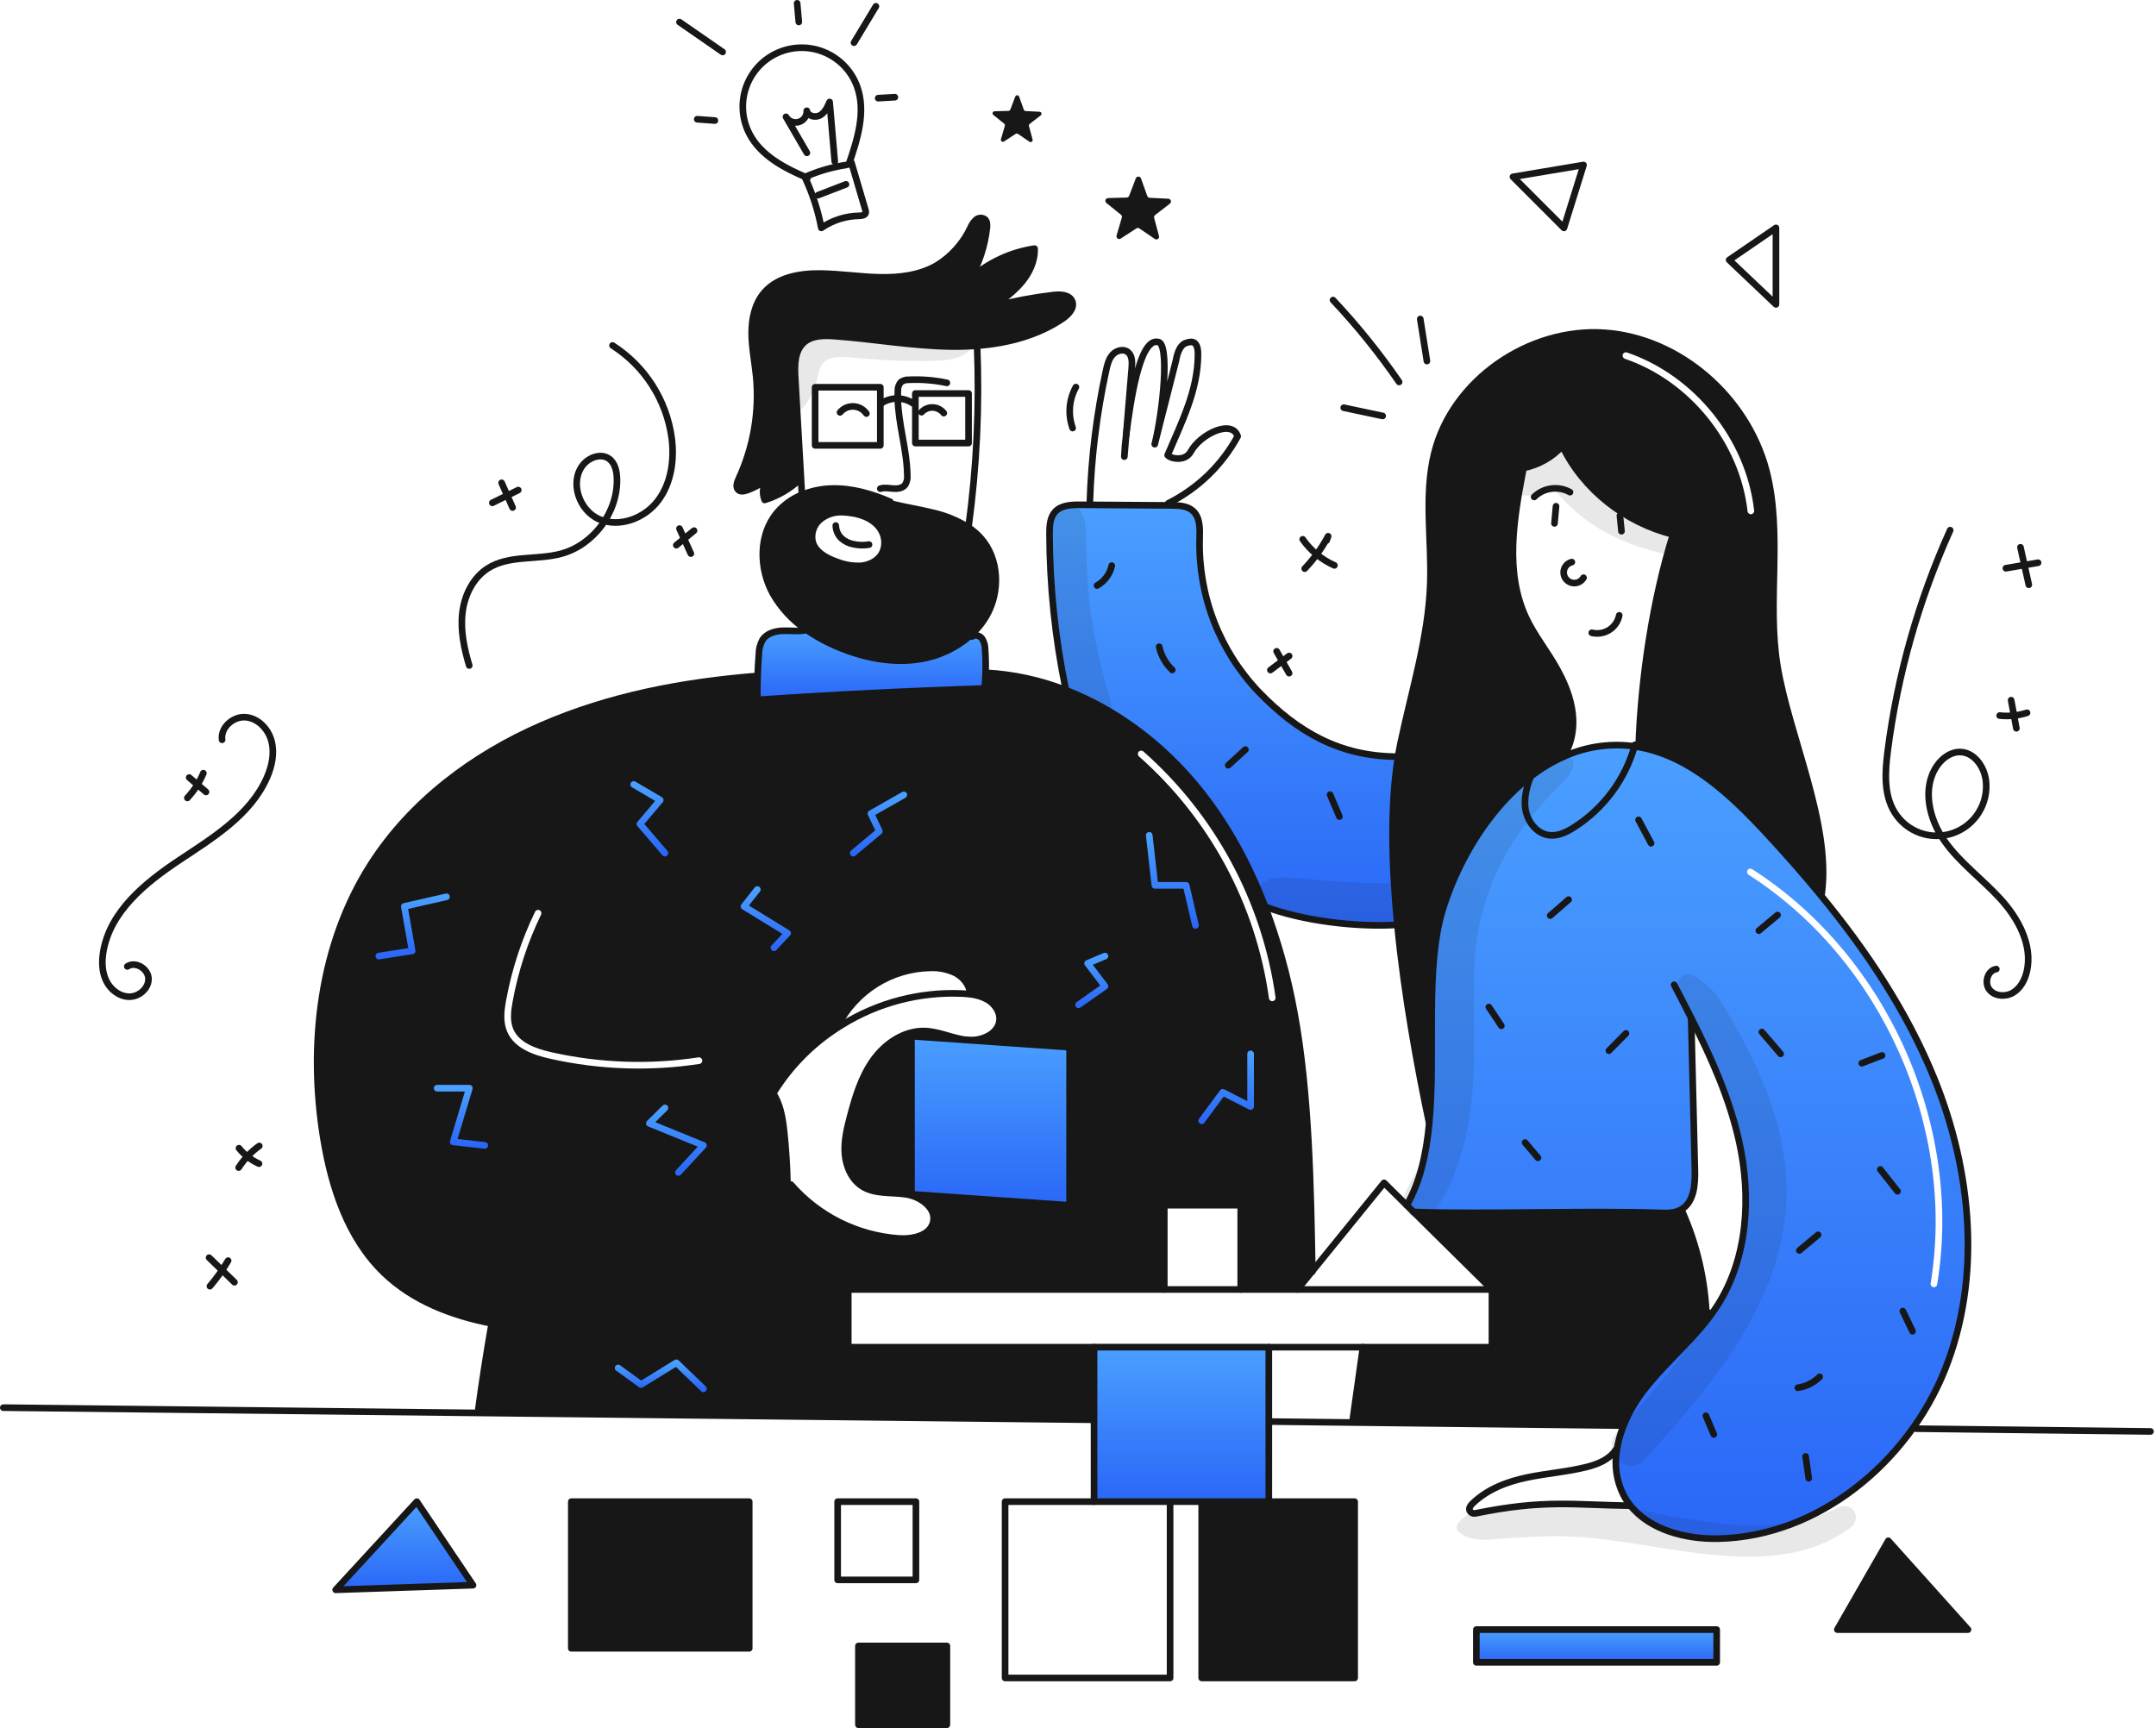 <svg width="731" height="586" viewBox="0 0 731 586" fill="none" xmlns="http://www.w3.org/2000/svg">
<path fill-rule="evenodd" clip-rule="evenodd" d="M530.19 256.566C510.932 265.133 496.173 286.495 489.405 307.646C485.362 320.275 485.386 336.204 485.41 352.316C485.424 362.012 485.439 371.775 484.567 380.926C483.586 391.292 481.472 400.871 476.93 408.688L479.246 410.982H479.253C491.327 411.402 506.114 411.269 520.902 411.136C535.683 411.003 550.464 410.869 562.532 411.289C565.064 411.372 567.734 411.431 569.945 410.195C569.958 410.187 569.969 410.181 569.981 410.175C569.991 410.17 570.002 410.164 570.012 410.157C574.383 407.661 574.788 401.607 574.645 396.561C574.436 388.91 574.227 379.954 574.018 370.994C573.807 361.987 573.597 352.974 573.386 345.279L573.446 345.249C580.229 358.688 586.413 372.442 589.651 387.094C593.805 405.87 592.618 426.624 582.223 442.806C581.194 444.406 580.095 445.95 578.925 447.439C575.671 451.624 571.965 455.46 568.255 459.3C564.438 463.251 560.617 467.206 557.279 471.551C554.425 475.24 552.103 479.312 550.383 483.648C549.359 486.226 548.627 488.911 548.202 491.653C547.286 496.863 548.075 502.23 550.45 506.957C551.084 508.164 551.827 509.312 552.669 510.383C559.325 518.852 571.632 522.009 582.717 521.761C616.483 521 646.851 495.932 659.393 464.58C671.936 433.227 668.511 397.101 655.836 365.794C646.602 342.986 632.826 322.419 617.146 303.351C611.304 296.246 605.206 289.35 598.977 282.627C586.891 269.57 572.874 256.349 555.546 253.313C554.639 253.149 553.717 253.021 552.795 252.916C545.069 252.084 537.261 253.344 530.19 256.566ZM594.073 294.736C593.55 294.402 592.855 294.555 592.52 295.078C592.186 295.601 592.339 296.296 592.862 296.631C637.967 325.462 663.32 382.381 654.584 435.196C654.482 435.808 654.896 436.387 655.509 436.488C656.121 436.589 656.701 436.175 656.802 435.562C665.686 381.86 639.936 324.052 594.073 294.736Z" fill="url(#paint0_linear_1105_24649)"/>
<path fill-rule="evenodd" clip-rule="evenodd" d="M478.24 237.287C477.061 242.214 475.884 247.141 474.849 252.085C474.534 253.584 474.25 255.113 474.006 256.689C471.345 273.079 471.81 293.254 473.789 313.605C476.143 337.838 480.647 362.313 484.581 380.927C485.448 371.786 485.432 362.034 485.416 352.348C485.39 336.225 485.363 320.285 489.409 307.647C496.172 286.495 510.931 265.134 530.193 256.567C536.902 245.202 531.392 233.278 528.102 227.199C526.665 224.544 525.002 222.017 523.34 219.49C521.197 216.232 519.054 212.976 517.399 209.45C510.151 193.995 513.243 175.902 516.47 159.135L516.387 158.721C521.518 157.736 526.193 155.118 529.713 151.256C536.909 166.172 551.218 177.265 567.234 181.244C560.324 203.344 556.389 230.033 555.58 253.134L555.549 253.313C572.876 256.349 586.892 269.57 598.981 282.627C605.21 289.35 611.311 296.246 617.15 303.351L617.689 302.909C619.705 287.619 614.472 269.8 609.463 252.742C606.704 243.352 604.015 234.193 602.639 225.814C601.021 215.97 601.233 205.916 601.445 195.881C601.704 183.606 601.963 171.356 598.869 159.549C592.363 134.756 569.601 114.631 544.027 112.84C518.453 111.049 492.392 128.87 486.283 153.771C483.964 163.209 484.345 172.955 484.725 182.722C484.923 187.792 485.121 192.869 484.941 197.91C484.466 211.248 481.353 224.267 478.24 237.287ZM551.633 119.527C551.045 119.327 550.406 119.641 550.206 120.228C550.005 120.815 550.318 121.455 550.906 121.655C572.992 129.197 589.885 150.195 592.519 173.383C592.59 173.999 593.146 174.443 593.763 174.372C594.381 174.303 594.824 173.745 594.754 173.129C592.021 149.078 574.541 127.349 551.633 119.527Z" fill="#171717"/>
<path fill-rule="evenodd" clip-rule="evenodd" d="M428.918 307.444C433.29 319.036 436.604 330.999 438.819 343.188C443.862 370.248 444.43 402.262 444.921 429.916L444.941 431.055L439.895 437.259H420.673V408.689H394.747V437.26H287.604V456.83H370.943V481.445H370.68L162.041 479.129V478.889C163.391 468.845 164.942 458.837 166.696 448.863L166.711 448.773C153.061 446.09 140.043 441.12 130.165 431.587C117.977 419.827 112.401 402.783 109.658 386.068C104.446 354.289 108.417 320.111 125.803 293C139.414 271.759 160.513 255.974 183.657 245.938C206.802 235.902 231.23 231.3 256.375 229.239L256.877 229.254C256.788 231.869 256.758 234.483 256.788 237.094L256.802 237.319C282.48 235.572 308.184 234.288 333.913 233.466L333.89 232.874C334.033 231.302 334.122 229.718 334.167 228.137L334.354 228.144C343.539 228.65 352.585 230.604 361.158 233.935C378.547 240.613 394.129 252.455 405.979 266.958C415.855 279.052 423.342 292.836 428.918 307.444ZM284.382 347.778C284.453 347.742 284.524 347.705 284.595 347.669C284.812 347.556 285.03 347.444 285.247 347.334L285.405 347.596C276.075 353.284 268.205 361.077 262.425 370.351L261.997 370.524C264.538 374.152 265.37 379.045 265.857 383.58C266.501 389.598 266.881 395.637 266.996 401.697L268.158 401.675C277.438 412.345 290.557 418.917 304.659 419.958C309.367 420.28 315.311 419.043 316.407 414.464C317.427 410.199 313.289 406.668 308.927 405.379L309.046 404.99L362.66 408.737V355.121L328.504 352.73V352.708C333.181 352.948 338.597 350.452 338.908 345.835C339.095 342.949 337.108 340.258 334.59 338.849C332.807 337.91 330.856 337.33 328.849 337.14L328.909 336.713C328.609 333.812 326.51 331.309 323.932 329.937C321.285 328.676 318.37 328.082 315.44 328.206C308.898 328.326 302.513 330.231 296.973 333.714C291.434 337.197 286.95 342.127 284.007 347.971C284.132 347.907 284.257 347.843 284.382 347.778ZM182.926 308.655C183.485 308.926 183.719 309.598 183.447 310.157C178.922 319.49 175.682 329.393 173.818 339.597C173.21 342.925 172.846 346.159 174.012 348.928C174.967 351.195 176.795 352.856 179.122 354.114C181.456 355.377 184.219 356.194 186.913 356.802C203.291 360.494 220.215 361.09 236.813 358.557C237.427 358.464 238 358.886 238.094 359.5C238.187 360.114 237.765 360.687 237.152 360.78C220.277 363.355 203.07 362.749 186.418 358.996H186.417C183.651 358.37 180.654 357.499 178.053 356.091C175.442 354.68 173.156 352.69 171.94 349.8C170.488 346.35 171.002 342.501 171.606 339.193C173.507 328.79 176.81 318.692 181.424 309.176C181.695 308.617 182.368 308.384 182.926 308.655ZM387.665 254.82C387.2 254.408 386.489 254.452 386.078 254.918C385.667 255.384 385.711 256.094 386.177 256.505C410.187 277.711 425.82 306.806 430.25 338.533C430.335 339.149 430.903 339.577 431.519 339.492C432.133 339.406 432.562 338.838 432.477 338.223C427.973 305.964 412.078 276.381 387.665 254.82Z" fill="#171717"/>
<path d="M640.237 522.48L667.257 552.596H622.953L640.237 522.48Z" fill="#171717"/>
<path d="M582.046 552.597H500.566V563.704H582.046V552.597Z" fill="url(#paint1_linear_1105_24649)"/>
<path d="M570.251 410.54C575.42 422.099 578.269 434.56 578.638 447.218L578.938 447.443C572.335 455.935 563.873 462.988 557.292 471.554C554.437 475.243 552.116 479.316 550.397 483.652L549.818 483.427L458.547 482.381V482.186C459.731 473.387 460.93 465.629 462.114 456.83H505.849V437.26L479.268 410.983C503.409 411.823 538.404 410.451 562.546 411.29C565.08 411.373 567.748 411.432 569.959 410.196C569.982 410.181 570.004 410.173 570.026 410.158L570.251 410.54Z" fill="#171717"/>
<path d="M459.297 509.214V568.995H407.445V509.214H430.201H459.297Z" fill="#171717"/>
<path d="M430.198 482.059V509.213H407.442H396.724H370.941V481.444V456.829H430.198V482.059Z" fill="url(#paint2_linear_1105_24649)"/>
<path d="M426.763 234.613C439.955 248.315 454.286 256.41 473.308 256.567L474.006 256.687C471.344 273.078 471.809 293.252 473.788 313.603L473.451 313.634C459.862 314.435 441.671 312.31 428.922 307.442C423.346 292.834 415.858 279.05 405.979 266.961C394.129 252.458 378.546 240.615 361.158 233.937L361.3 233.57C357.735 216.3 355.906 198.716 355.84 181.081C355.832 178.421 355.959 175.49 357.759 173.534C359.812 171.285 363.245 171.15 366.28 171.173L369.525 171.195C378.383 171.255 387.24 171.315 396.095 171.375C396.433 171.375 396.77 171.382 397.107 171.382C399.678 171.397 402.504 171.502 404.43 173.211C406.971 175.46 406.836 179.38 406.739 182.775C406.506 192.308 408.154 201.794 411.59 210.689C415.026 219.583 420.182 227.713 426.763 234.613Z" fill="url(#paint3_linear_1105_24649)"/>
<path d="M362.652 355.121V408.734L309.039 404.986V351.373L328.497 352.73L362.652 355.121Z" fill="url(#paint4_linear_1105_24649)"/>
<path d="M334.003 220.231C334.197 222.861 334.252 225.501 334.168 228.138C334.123 229.719 334.034 231.301 333.891 232.875L333.914 233.467C308.182 234.294 282.479 235.578 256.803 237.32L256.789 237.095C256.759 234.486 256.789 231.873 256.878 229.255C256.961 226.788 257.099 224.328 257.291 221.872C257.292 220.133 257.736 218.423 258.58 216.903C259.982 214.819 262.68 214.024 265.191 213.904C267.702 213.784 270.228 214.174 272.709 213.792L273.068 213.305C276.65 215.838 280.513 217.946 284.581 219.586C293.216 223.138 302.742 225.027 311.964 223.513C318.359 222.499 324.331 219.674 329.171 215.374L329.605 215.854C330.598 215.026 332.214 215.531 332.985 216.558C333.672 217.658 334.025 218.933 334.003 220.231Z" fill="url(#paint5_linear_1105_24649)"/>
<path d="M301.729 170.673C306.48 171.932 311.389 172.651 316.172 173.835C320.457 174.783 324.549 176.459 328.268 178.79C329.833 179.82 331.258 181.047 332.511 182.44C338.724 189.41 339.159 200.474 334.587 208.621C333.153 211.147 331.323 213.427 329.168 215.374C324.327 219.674 318.356 222.499 311.961 223.513C302.742 225.027 293.216 223.138 284.578 219.586C280.511 217.946 276.647 215.838 273.066 213.305C268.607 210.211 264.881 206.176 262.151 201.485C257.361 192.948 257.143 181.413 263.41 173.895C265.702 171.206 268.61 169.111 271.887 167.787C275.033 166.492 278.387 165.773 281.788 165.666C288.698 165.433 295.512 167.42 301.86 170.156L301.729 170.673ZM299.023 187.702C299.621 186.527 299.928 185.226 299.915 183.907C299.902 182.59 299.569 181.294 298.947 180.132C296.564 175.492 290.575 173.836 285.688 173.686C282.869 173.524 280.095 174.449 277.939 176.272C276.884 177.193 276.103 178.387 275.683 179.722C275.262 181.057 275.218 182.483 275.555 183.842C276.574 187.275 280.157 189.219 283.53 190.423C286.186 191.512 289.049 192.008 291.917 191.877C294.765 191.622 297.636 190.197 299.023 187.702Z" fill="#171717"/>
<path d="M321.043 558.149H291.055V584.87H321.043V558.149Z" fill="#171717"/>
<path d="M296.202 359.273C300.287 353.652 306.791 349.346 313.74 349.635C318.567 349.83 323.079 352.168 327.886 352.663C328.089 352.686 328.292 352.701 328.501 352.708V352.73L309.043 351.374V404.987L308.923 405.377C308.344 405.209 307.752 405.078 307.155 404.987C302.238 404.26 296.864 405.002 292.6 402.446C288.844 400.19 286.835 395.738 286.478 391.368C286.12 386.999 287.16 382.651 288.285 378.416C290.056 371.701 292.117 364.895 296.202 359.273Z" fill="#171717"/>
<path d="M278.012 92.76C284.757 92.82 291.457 93.884 298.204 94.041C304.95 94.198 311.942 93.352 317.751 89.926C322.619 86.895 326.517 82.534 328.986 77.357C329.409 76.312 330.045 75.365 330.852 74.576C331.268 74.195 331.804 73.968 332.367 73.934C332.93 73.9 333.489 74.061 333.948 74.389C334.727 75.101 334.705 76.315 334.592 77.367C333.92 83.368 332.035 89.168 329.054 94.418C335.166 89.024 342.71 85.514 350.775 84.315C350.954 88.49 349.043 92.537 346.36 95.738C343.677 98.939 340.259 101.42 336.879 103.87C343.532 102.149 350.292 100.878 357.116 100.064C359.529 99.772 362.625 99.922 363.531 102.178C364.43 104.412 362.324 106.668 360.331 108.024C351.816 113.815 341.623 116.441 331.287 117.243C328.356 117.475 325.419 117.551 322.503 117.513C309.303 117.34 296.232 114.957 283.063 113.997C279.383 113.728 275.276 113.713 272.54 116.179C269.377 119.027 269.377 123.899 269.624 128.149C270.269 139.534 270.921 150.923 271.58 162.315L271.475 162.323C268.038 165.664 263.855 168.141 259.273 169.548C258.725 168.253 258.585 166.822 258.869 165.445C259.152 164.067 259.847 162.808 260.862 161.835C258.625 163.778 256.041 165.283 253.247 166.272C252.303 166.61 251.148 166.851 250.384 166.198C249.335 165.321 249.867 163.641 250.444 162.397C255.469 151.549 257.515 139.559 256.373 127.657C255.893 122.771 254.884 117.921 254.851 113.015C254.819 108.108 255.909 102.964 259.116 99.239C263.598 94.011 271.131 92.693 278.012 92.76Z" fill="#171717"/>
<path d="M254.02 509.214H193.707V558.945H254.02V509.214Z" fill="#171717"/>
<path d="M141.323 509.214L160.376 537.538L113.816 539.105L141.323 509.214Z" fill="url(#paint6_linear_1105_24649)"/>
<path d="M298.477 165.71C299.863 165.252 301.362 165.567 302.816 165.68C304.269 165.792 305.919 165.612 306.841 164.48C307.473 163.504 307.748 162.339 307.62 161.183C307.5 152.428 304.57 143.861 304.394 135.144C304.372 134.297 304.387 133.435 304.424 132.58C304.355 131.479 304.724 130.397 305.451 129.567C306.233 129.009 307.182 128.735 308.142 128.787C312.468 128.586 316.802 128.936 321.041 129.829" stroke="#171717" stroke-width="2.249" stroke-linecap="round" stroke-linejoin="round"/>
<path d="M293.755 140.235C293.262 139.523 292.611 138.935 291.853 138.517C291.095 138.097 290.251 137.86 289.386 137.821C288.521 137.783 287.659 137.944 286.867 138.294C286.075 138.644 285.375 139.172 284.82 139.837" stroke="#171717" stroke-width="2.249" stroke-linecap="round" stroke-linejoin="round"/>
<path d="M312.438 139.777C312.923 139.245 313.52 138.827 314.184 138.549C314.849 138.272 315.566 138.144 316.286 138.173C317.006 138.202 317.71 138.389 318.35 138.719C318.99 139.049 319.55 139.515 319.992 140.084" stroke="#171717" stroke-width="2.249" stroke-linecap="round" stroke-linejoin="round"/>
<path d="M301.86 170.156C295.512 167.42 288.698 165.433 281.788 165.666C278.387 165.773 275.033 166.492 271.887 167.787C268.61 169.111 265.702 171.206 263.41 173.895C257.143 181.413 257.361 192.948 262.151 201.485C264.883 206.176 268.61 210.211 273.071 213.305C276.652 215.838 280.516 217.946 284.583 219.586C293.218 223.138 302.744 225.027 311.966 223.513C318.361 222.499 324.332 219.674 329.173 215.374C331.328 213.427 333.158 211.147 334.592 208.621C339.164 200.474 338.728 189.41 332.516 182.44C331.263 181.047 329.838 179.82 328.273 178.79C324.554 176.459 320.462 174.783 316.177 173.835C311.394 172.651 306.485 171.933 301.733 170.673C300.451 170.342 299.192 169.968 297.94 169.533" stroke="#171717" stroke-width="2.249" stroke-linecap="round" stroke-linejoin="round"/>
<path d="M285.686 173.685C282.866 173.523 280.092 174.449 277.936 176.271C276.881 177.192 276.1 178.386 275.68 179.721C275.259 181.056 275.215 182.482 275.552 183.841C276.571 187.274 280.154 189.218 283.527 190.422C286.184 191.51 289.046 192.007 291.914 191.876C294.762 191.621 297.633 190.197 299.02 187.701C299.619 186.527 299.925 185.225 299.912 183.906C299.899 182.588 299.566 181.293 298.944 180.131C296.563 175.491 290.572 173.835 285.686 173.685Z" stroke="#171717" stroke-width="2.249" stroke-linecap="round" stroke-linejoin="round"/>
<path d="M328.395 178.609C331.16 158.277 332.129 137.741 331.29 117.238C331.29 117.164 331.283 117.081 331.283 117.006" stroke="#171717" stroke-width="2.249" stroke-linecap="round" stroke-linejoin="round"/>
<path d="M271.911 168.132C271.904 168.019 271.896 167.899 271.889 167.787C271.784 165.958 271.679 164.137 271.581 162.308C270.919 150.923 270.266 139.534 269.625 128.142C269.376 123.892 269.376 119.02 272.541 116.172C275.276 113.706 279.384 113.721 283.064 113.991C296.233 114.95 309.304 117.334 322.503 117.506C325.419 117.544 328.357 117.468 331.288 117.236C341.624 116.434 351.817 113.804 360.332 108.017C362.325 106.661 364.431 104.405 363.532 102.171C362.622 99.915 359.529 99.765 357.116 100.058C350.293 100.872 343.532 102.143 336.879 103.863C340.26 101.413 343.685 98.932 346.361 95.731C349.037 92.53 350.955 88.483 350.775 84.308C342.711 85.507 335.166 89.017 329.054 94.412C332.036 89.162 333.919 83.361 334.593 77.361C334.705 76.311 334.728 75.097 333.948 74.382C333.488 74.054 332.931 73.893 332.367 73.927C331.803 73.962 331.269 74.188 330.853 74.569C330.045 75.358 329.41 76.305 328.986 77.351C326.518 82.527 322.619 86.888 317.751 89.919C311.943 93.345 304.95 94.185 298.204 94.034C291.459 93.884 284.758 92.813 278.012 92.753C271.132 92.686 263.599 94.004 259.116 99.221C255.909 102.944 254.83 108.081 254.852 112.997C254.874 117.914 255.893 122.759 256.373 127.64C257.516 139.541 255.47 151.531 250.445 162.38C249.866 163.62 249.336 165.303 250.385 166.18C251.149 166.832 252.304 166.594 253.248 166.254C256.041 165.266 258.624 163.76 260.863 161.818C259.848 162.792 259.152 164.05 258.868 165.427C258.585 166.805 258.726 168.235 259.274 169.53C263.856 168.123 268.039 165.646 271.476 162.305" stroke="#171717" stroke-width="2.249" stroke-linecap="round" stroke-linejoin="round"/>
<path d="M272.709 213.792C270.227 214.174 267.694 213.777 265.191 213.904C262.688 214.032 259.979 214.819 258.58 216.903C257.736 218.422 257.292 220.133 257.291 221.872C257.096 224.331 256.958 226.791 256.878 229.255C256.789 231.87 256.759 234.484 256.789 237.095" stroke="#171717" stroke-width="2.249" stroke-linecap="round" stroke-linejoin="round"/>
<path d="M329.602 215.853C330.594 215.026 332.21 215.531 332.982 216.557C333.668 217.658 334.023 218.933 334.001 220.23C334.195 222.861 334.249 225.501 334.166 228.138C334.121 229.719 334.032 231.301 333.889 232.875" stroke="#171717" stroke-width="2.249" stroke-linecap="round" stroke-linejoin="round"/>
<path d="M256.374 229.239C231.225 231.301 206.801 235.903 183.657 245.939C160.512 255.974 139.413 271.76 125.802 293.001C108.413 320.11 104.448 354.288 109.657 386.069C112.4 402.78 117.977 419.828 130.164 431.587C140.043 441.121 153.062 446.09 166.711 448.774C173.154 449.997 179.664 450.84 186.206 451.3C205.807 452.8 225.505 452.459 245.042 450.28C249.892 449.741 255.003 448.976 258.782 445.896C263.811 441.788 265.145 434.743 265.834 428.29C266.783 419.459 267.169 410.576 266.992 401.696C266.882 395.649 266.503 389.609 265.853 383.579C265.366 379.045 264.534 374.148 261.993 370.523C261.276 369.494 260.407 368.579 259.415 367.809C254.161 363.747 246.733 364.939 240.174 366.003C224.12 368.604 207.805 369.218 191.599 367.832C185.595 367.315 178.624 365.853 176.038 360.412" stroke="#171717" stroke-width="2.249" stroke-linecap="round" stroke-linejoin="round"/>
<path d="M334.355 228.145C343.539 228.65 352.585 230.604 361.159 233.935C378.548 240.613 394.13 252.456 405.98 266.959C415.859 279.048 423.347 292.832 428.923 307.44C433.295 319.032 436.609 330.995 438.825 343.185C443.936 370.617 444.45 403.139 444.946 431.051V431.238" stroke="#171717" stroke-width="2.249" stroke-linecap="round" stroke-linejoin="round"/>
<path d="M262.422 370.35C268.202 361.077 276.072 353.284 285.402 347.595C297.614 339.993 311.843 336.269 326.213 336.914C327.09 336.96 327.967 337.027 328.844 337.139C330.851 337.329 332.801 337.91 334.585 338.849C337.103 340.255 339.09 342.949 338.903 345.834C338.595 350.451 333.176 352.949 328.499 352.707C328.289 352.7 328.085 352.685 327.884 352.662C323.08 352.165 318.568 349.829 313.738 349.634C306.789 349.349 300.284 353.651 296.199 359.272C292.115 364.894 290.054 371.7 288.278 378.415C287.153 382.65 286.104 386.998 286.471 391.367C286.837 395.737 288.839 400.189 292.593 402.445C296.857 405.001 302.231 404.259 307.148 404.986C307.746 405.078 308.336 405.208 308.916 405.376C313.279 406.664 317.417 410.195 316.397 414.46C315.303 419.039 309.359 420.276 304.649 419.954C290.548 418.913 277.428 412.341 268.148 401.671" stroke="#171717" stroke-width="2.249" stroke-linecap="round" stroke-linejoin="round"/>
<path d="M328.904 336.713C328.604 333.812 326.505 331.309 323.927 329.937C321.28 328.676 318.365 328.081 315.435 328.206C308.894 328.327 302.51 330.232 296.971 333.715C291.433 337.198 286.951 342.128 284.008 347.971C284.421 347.761 284.835 347.543 285.249 347.334" stroke="#171717" stroke-width="2.249" stroke-linecap="round" stroke-linejoin="round"/>
<path d="M361.3 233.572C357.735 216.302 355.906 198.718 355.84 181.083C355.832 178.423 355.959 175.492 357.759 173.536C359.812 171.287 363.245 171.152 366.28 171.175L369.525 171.197C378.383 171.257 387.24 171.317 396.095 171.377C396.433 171.377 396.77 171.384 397.107 171.384C399.678 171.399 402.504 171.504 404.43 173.213C406.971 175.462 406.836 179.381 406.739 182.777C406.505 192.309 408.153 201.794 411.589 210.689C415.023 219.584 420.179 227.713 426.759 234.614C439.951 248.315 454.282 256.41 473.304 256.567" stroke="#171717" stroke-width="2.249" stroke-linecap="round" stroke-linejoin="round"/>
<path d="M532.936 190.608C532.354 190.747 531.815 191.028 531.37 191.426C530.923 191.824 530.583 192.327 530.379 192.888C530.176 193.451 530.115 194.055 530.203 194.646C530.292 195.238 530.526 195.798 530.884 196.277C531.242 196.756 531.714 197.137 532.257 197.389C532.8 197.639 533.396 197.751 533.993 197.714C534.59 197.677 535.168 197.492 535.676 197.176C536.183 196.859 536.605 196.423 536.901 195.903" stroke="#171717" stroke-width="2.249" stroke-linecap="round" stroke-linejoin="round"/>
<path d="M539.699 214.579C540.7 214.827 541.741 214.87 542.758 214.703C543.776 214.538 544.75 214.167 545.62 213.615C546.49 213.061 547.239 212.338 547.821 211.487C548.404 210.636 548.808 209.676 549.009 208.665" stroke="#171717" stroke-width="2.249" stroke-linecap="round" stroke-linejoin="round"/>
<path d="M527.051 177.485C527.23 175.544 527.405 173.605 527.575 171.669" stroke="#171717" stroke-width="2.249" stroke-linecap="round" stroke-linejoin="round"/>
<path d="M549.77 180.13C549.591 178.362 549.418 176.601 549.238 174.836" stroke="#171717" stroke-width="2.249" stroke-linecap="round" stroke-linejoin="round"/>
<path d="M520.16 168.509C521.744 166.966 523.782 165.975 525.973 165.685C528.165 165.394 530.391 165.819 532.321 166.897" stroke="#171717" stroke-width="2.249" stroke-linecap="round" stroke-linejoin="round"/>
<path d="M505.852 158.448C509.298 159.337 512.902 159.432 516.389 158.725C521.521 157.74 526.196 155.121 529.716 151.26C536.913 166.176 551.22 177.268 567.237 181.248C572.074 182.472 577.059 183.007 582.045 182.837" stroke="#171717" stroke-width="2.249" stroke-linecap="round" stroke-linejoin="round"/>
<path d="M516.469 159.137C513.242 175.904 510.15 193.997 517.398 209.452C520.336 215.711 524.811 221.122 528.101 227.201C531.391 233.28 536.901 245.204 530.192 256.569" stroke="#171717" stroke-width="2.249" stroke-linecap="round" stroke-linejoin="round"/>
<path d="M567.357 180.865C567.319 180.993 567.274 181.12 567.237 181.247C560.326 203.344 556.391 230.033 555.582 253.138" stroke="#171717" stroke-width="2.249" stroke-linecap="round" stroke-linejoin="round"/>
<path d="M484.577 380.926C480.643 362.313 476.139 337.837 473.785 313.605C471.806 293.254 471.341 273.078 474.002 256.688C474.251 255.116 474.534 253.585 474.849 252.086C478.619 234.075 484.285 216.296 484.941 197.911C485.467 183.161 482.761 168.11 486.283 153.772C492.392 128.871 518.453 111.05 544.027 112.841C569.601 114.632 592.363 134.757 598.87 159.55C604.491 181.009 599.042 203.929 602.639 225.815C606.514 249.417 620.815 279.203 617.689 302.91" stroke="#171717" stroke-width="2.249" stroke-linecap="round" stroke-linejoin="round"/>
<path d="M476.941 408.688C481.484 400.871 483.598 391.292 484.579 380.926C486.888 356.567 482.93 327.876 489.406 307.646C496.174 286.495 510.932 265.133 530.191 256.566C537.262 253.344 545.07 252.084 552.796 252.916C553.718 253.021 554.64 253.149 555.547 253.313C572.876 256.349 586.892 269.57 598.979 282.627C605.207 289.35 611.305 296.246 617.147 303.351C632.827 322.419 646.603 342.986 655.837 365.794C668.512 397.101 671.937 433.227 659.394 464.58C646.852 495.932 616.484 521 582.718 521.761C571.633 522.009 559.326 518.852 552.67 510.383C551.827 509.312 551.084 508.164 550.451 506.957C548.075 502.23 547.287 496.863 548.203 491.653C548.628 488.911 549.36 486.226 550.384 483.648C552.103 479.312 554.425 475.24 557.28 471.551C563.861 462.985 572.323 455.931 578.926 447.439C580.095 445.95 581.195 444.406 582.224 442.806C592.619 426.624 593.806 405.87 589.652 387.094C586.414 372.442 580.23 358.688 573.447 345.249C571.535 341.465 569.58 337.701 567.623 333.954" stroke="#171717" stroke-width="2.249" stroke-linecap="round" stroke-linejoin="round"/>
<path d="M479.266 410.983C503.407 411.823 538.402 410.451 562.544 411.29C565.078 411.373 567.746 411.432 569.957 410.196C569.98 410.181 570.002 410.173 570.024 410.158C574.394 407.663 574.799 401.607 574.657 396.562C574.238 381.22 573.818 360.63 573.398 345.28" stroke="#171717" stroke-width="2.249" stroke-linecap="round" stroke-linejoin="round"/>
<path d="M649.609 484.465L729.126 485.401" stroke="#171717" stroke-width="2.249" stroke-linecap="round" stroke-linejoin="round"/>
<path d="M430.547 482.059L458.549 482.38L549.818 483.423" stroke="#171717" stroke-width="2.249" stroke-linecap="round" stroke-linejoin="round"/>
<path d="M1.125 477.337L162.039 479.128L370.682 481.444" stroke="#171717" stroke-width="2.249" stroke-linecap="round" stroke-linejoin="round"/>
<path d="M370.948 456.83H287.609V437.26H394.752H420.678H439.903H505.853V456.83H462.119H430.205" stroke="#171717" stroke-width="2.249" stroke-linecap="round" stroke-linejoin="round"/>
<path d="M370.941 509.213V481.444V456.829H430.198V482.059V509.213" stroke="#171717" stroke-width="2.249" stroke-linecap="round" stroke-linejoin="round"/>
<path d="M407.445 509.214H396.727" stroke="#171717" stroke-width="2.249" stroke-linecap="round" stroke-linejoin="round"/>
<path d="M396.725 509.214V568.995H340.781V509.214H370.942H396.725Z" stroke="#171717" stroke-width="2.249" stroke-linecap="round" stroke-linejoin="round"/>
<path d="M407.445 509.214H430.201H459.297V568.995H407.445V509.214Z" stroke="#171717" stroke-width="2.249" stroke-linecap="round" stroke-linejoin="round"/>
<path d="M328.497 352.73L362.652 355.121V408.734L309.039 404.986V351.373L328.497 352.73Z" stroke="#171717" stroke-width="2.249" stroke-linecap="round" stroke-linejoin="round"/>
<path d="M254.02 509.214H193.707V558.945H254.02V509.214Z" stroke="#171717" stroke-width="2.249" stroke-linecap="round" stroke-linejoin="round"/>
<path d="M310.548 509.214H284.008V535.747H310.548V509.214Z" stroke="#171717" stroke-width="2.249" stroke-linecap="round" stroke-linejoin="round"/>
<path d="M582.046 552.597H500.566V563.704H582.046V552.597Z" stroke="#171717" stroke-width="2.249" stroke-linecap="round" stroke-linejoin="round"/>
<path d="M505.853 437.26L479.267 410.983H479.26L476.944 408.689L469.269 401.104L444.947 431.055L439.902 437.26" stroke="#171717" stroke-width="2.249" stroke-linecap="round" stroke-linejoin="round"/>
<path d="M420.676 437.26V408.688H394.75V437.26" stroke="#171717" stroke-width="2.249" stroke-linecap="round" stroke-linejoin="round"/>
<path d="M321.043 558.149H291.055V584.87H321.043V558.149Z" stroke="#171717" stroke-width="2.249" stroke-linecap="round" stroke-linejoin="round"/>
<path d="M622.953 552.596L640.237 522.48L667.257 552.596H622.953Z" stroke="#171717" stroke-width="2.249" stroke-linecap="round" stroke-linejoin="round"/>
<path d="M160.376 537.538L141.323 509.214L113.816 539.105L160.376 537.538Z" stroke="#171717" stroke-width="2.249" stroke-linecap="round" stroke-linejoin="round"/>
<path d="M428.727 307.368C428.794 307.391 428.854 307.421 428.921 307.443C441.67 312.308 459.861 314.436 473.45 313.635" stroke="#171717" stroke-width="2.249" stroke-linecap="round" stroke-linejoin="round"/>
<path d="M381.821 147.557C382.458 139.942 383.093 132.329 383.724 124.719C383.881 122.808 383.903 120.552 382.389 119.375C380.868 118.183 378.501 118.843 377.211 120.285C375.92 121.727 375.442 123.695 375.029 125.579C371.842 140.213 370.003 155.109 369.535 170.078" stroke="#171717" stroke-width="2.249" stroke-linecap="round" stroke-linejoin="round"/>
<path d="M381.818 147.557C381.503 149.978 381.309 152.406 381.211 154.842L381.818 147.557Z" stroke="#171717" stroke-width="2.249" stroke-linecap="round" stroke-linejoin="round"/>
<path d="M396.107 170.664C406.088 165.684 414.301 157.76 419.634 147.962C417.76 142.036 407.005 147.143 403.696 153.204C401.91 156.475 397.078 155.686 395.891 154.347C400.654 143.127 406.194 132.302 406.178 120.113C406.17 114.736 403.282 115.942 402.009 116.346C401.628 116.467 399.56 117.218 398.732 122.181C396.109 132.742 394.134 140.056 391.518 150.622C394.363 139.272 396.664 115.942 392.531 115.942C386.323 114.736 383.245 136.409 381.82 147.556" stroke="#171717" stroke-width="2.249" stroke-linecap="round" stroke-linejoin="round"/>
<path d="M547.882 491.601C545.573 495.018 541.691 496.517 537.989 497.454C531.355 499.133 524.55 499.598 517.879 500.992C511.208 502.386 504.455 504.837 499.265 509.844C498.635 510.451 497.976 511.333 498.272 512.182C498.444 512.561 498.745 512.868 499.12 513.048C499.496 513.227 499.923 513.269 500.326 513.164C523.598 508.412 533.807 510.338 552.41 510.586" stroke="#171717" stroke-width="2.249" stroke-linecap="round" stroke-linejoin="round"/>
<path d="M166.693 448.862C164.939 458.838 163.388 468.847 162.039 478.888" stroke="#171717" stroke-width="2.249" stroke-linecap="round" stroke-linejoin="round"/>
<path d="M298.474 131.322H276.371V151.027H298.474V131.322Z" stroke="#171717" stroke-width="2.249" stroke-linecap="round" stroke-linejoin="round"/>
<path d="M328.393 133.437H310.359V150.233H328.393V133.437Z" stroke="#171717" stroke-width="2.249" stroke-linecap="round" stroke-linejoin="round"/>
<path d="M298.535 136.929C300.194 135.759 302.175 135.134 304.205 135.143C306.235 135.151 308.212 135.791 309.861 136.974" stroke="#171717" stroke-width="2.249" stroke-linecap="round" stroke-linejoin="round"/>
<path d="M294.642 184.674C292.927 184.965 291.173 184.93 289.471 184.569C287.939 184.301 286.508 183.619 285.335 182.597C284.736 182.032 284.255 181.352 283.92 180.6C283.584 179.848 283.4 179.037 283.379 178.213" stroke="#171717" stroke-width="2.249" stroke-linecap="round" stroke-linejoin="round"/>
<path d="M256.664 237.326C256.709 237.326 256.753 237.318 256.799 237.318C282.477 235.572 308.18 234.287 333.909 233.466H333.917" stroke="#171717" stroke-width="2.249" stroke-linecap="round" stroke-linejoin="round"/>
<path d="M570.246 410.54C575.415 422.1 578.265 434.561 578.633 447.218C578.941 446.544 579.248 445.869 579.548 445.195" stroke="#171717" stroke-width="2.249" stroke-linecap="round" stroke-linejoin="round"/>
<path d="M462.118 456.829C460.934 465.629 459.735 473.386 458.551 482.186" stroke="#171717" stroke-width="2.249" stroke-linecap="round" stroke-linejoin="round"/>
<path d="M389.648 283.254L391.575 300.228H402.158L405.332 313.799" stroke="url(#paint7_linear_1105_24649)" stroke-width="2.249" stroke-linecap="round" stroke-linejoin="round"/>
<path d="M306.456 269.542L295.292 275.89L298.135 281.887L289.289 289.294" stroke="url(#paint8_linear_1105_24649)" stroke-width="2.249" stroke-linecap="round" stroke-linejoin="round"/>
<path d="M214.867 266.015L223.861 271.306L216.983 279.418L225.448 289.294" stroke="url(#paint9_linear_1105_24649)" stroke-width="2.249" stroke-linecap="round" stroke-linejoin="round"/>
<path d="M151.376 304.107L137.091 307.366L139.737 322.448L128.449 324.212" stroke="url(#paint10_linear_1105_24649)" stroke-width="2.249" stroke-linecap="round" stroke-linejoin="round"/>
<path d="M148.203 369.007H159.137L153.671 387.214L164.368 388.406" stroke="url(#paint11_linear_1105_24649)" stroke-width="2.249" stroke-linecap="round" stroke-linejoin="round"/>
<path d="M230.036 397.576L238.502 388.406L220.16 380.928L225.451 375.708" stroke="url(#paint12_linear_1105_24649)" stroke-width="2.249" stroke-linecap="round" stroke-linejoin="round"/>
<path d="M262.423 321.39L267.035 316.452L252.254 307.366L256.772 301.638" stroke="url(#paint13_linear_1105_24649)" stroke-width="2.249" stroke-linecap="round" stroke-linejoin="round"/>
<path d="M374.646 324.212L368.758 326.681L374.646 334.441L365.695 340.727" stroke="url(#paint14_linear_1105_24649)" stroke-width="2.249" stroke-linecap="round" stroke-linejoin="round"/>
<path d="M407.445 380.051L414.569 370.417L424.023 375.234V357.367" stroke="url(#paint15_linear_1105_24649)" stroke-width="2.249" stroke-linecap="round" stroke-linejoin="round"/>
<path d="M209.574 463.875L217.334 469.508L229.326 462.124L238.497 470.942" stroke="url(#paint16_linear_1105_24649)" stroke-width="2.249" stroke-linecap="round" stroke-linejoin="round"/>
<path d="M75.3 250.863C74.721 246.659 79.098 242.847 83.325 243.211C87.551 243.574 90.999 247.237 92.065 251.344C93.13 255.452 92.183 259.851 90.472 263.734C84.897 276.384 72.225 284.081 60.713 291.734C49.2 299.387 37.3 309.107 35.018 322.743C34.465 326.042 34.55 329.557 36.004 332.569C37.459 335.581 40.486 337.971 43.831 337.988C47.176 338.005 50.476 335.152 50.343 331.811C50.211 328.469 45.959 325.87 43.166 327.716" stroke="#171717" stroke-width="2.249" stroke-linecap="round" stroke-linejoin="round"/>
<path d="M159.094 225.673C157.357 219.9 156.083 213.853 156.773 207.864C157.462 201.874 160.366 195.905 165.466 192.688C172.625 188.172 181.986 189.975 190.165 187.797C201.254 184.842 209.559 173.656 209.178 162.186C209.095 159.704 208.491 156.97 206.463 155.536C203.782 153.641 199.839 155.04 197.746 157.567C192.987 163.318 196.326 173.158 203.193 176.084C210.061 179.01 218.503 175.794 223.041 169.866C227.578 163.939 228.697 155.958 227.742 148.555C226.875 142.178 224.631 136.065 221.166 130.642C217.701 125.219 213.098 120.614 207.676 117.146" stroke="#171717" stroke-width="2.249" stroke-linecap="round" stroke-linejoin="round"/>
<path d="M363.684 145.155C362.87 142.894 362.546 140.486 362.737 138.09C362.927 135.694 363.625 133.367 364.786 131.263" stroke="#171717" stroke-width="2.249" stroke-linecap="round" stroke-linejoin="round"/>
<path d="M452.441 191.721C448.119 189.806 444.402 186.749 441.691 182.877" stroke="#171717" stroke-width="2.249" stroke-linecap="round" stroke-linejoin="round"/>
<path d="M442.367 192.826C445.503 189.544 448.175 185.847 450.309 181.841L449.772 183.303" stroke="#171717" stroke-width="2.249" stroke-linecap="round" stroke-linejoin="round"/>
<path d="M437.076 228.274L432.844 220.867" stroke="#171717" stroke-width="2.249" stroke-linecap="round" stroke-linejoin="round"/>
<path d="M430.73 227.216L437.079 222.454" stroke="#171717" stroke-width="2.249" stroke-linecap="round" stroke-linejoin="round"/>
<path d="M468.8 141.052L455.605 138.256" stroke="#171717" stroke-width="2.249" stroke-linecap="round" stroke-linejoin="round"/>
<path d="M474.372 129.524C467.62 119.713 460.131 110.429 451.969 101.755" stroke="#171717" stroke-width="2.249" stroke-linecap="round" stroke-linejoin="round"/>
<path d="M483.802 122.43L481.543 108.172" stroke="#171717" stroke-width="2.249" stroke-linecap="round" stroke-linejoin="round"/>
<path d="M661.215 179.78C650.496 203.562 643.359 228.8 640.036 254.673C639.137 261.692 638.639 269.31 642.309 275.361C644.296 278.635 647.344 281.131 650.946 282.435C654.548 283.738 658.487 283.771 662.11 282.527C665.732 281.283 668.821 278.837 670.862 275.596C672.903 272.355 673.775 268.513 673.332 264.708C672.78 259.98 669.335 255.08 664.576 255.008C661.391 254.96 658.512 257.099 656.717 259.729C651.588 267.236 654.054 277.78 659.299 285.204C664.545 292.628 672.096 298.071 678.225 304.783C684.354 311.496 689.233 320.539 687.208 329.4C686.547 332.278 685.057 335.118 682.516 336.627C679.975 338.135 676.291 337.886 674.487 335.551C672.682 333.217 673.935 329.024 676.858 328.614" stroke="#171717" stroke-width="2.249" stroke-linecap="round" stroke-linejoin="round"/>
<path d="M687.871 198.291L685.043 185.595" stroke="#171717" stroke-width="2.249" stroke-linecap="round" stroke-linejoin="round"/>
<path d="M680.105 192.693L691.021 190.818" stroke="#171717" stroke-width="2.249" stroke-linecap="round" stroke-linejoin="round"/>
<path d="M683.66 246.961L681.883 237.439" stroke="#171717" stroke-width="2.249" stroke-linecap="round" stroke-linejoin="round"/>
<path d="M677.988 242.651C681.115 242.997 684.281 242.676 687.274 241.707" stroke="#171717" stroke-width="2.249" stroke-linecap="round" stroke-linejoin="round"/>
<path d="M79.49 434.809L70.898 426.475" stroke="#171717" stroke-width="2.249" stroke-linecap="round" stroke-linejoin="round"/>
<path d="M71.176 436.155C73.486 433.456 75.549 430.554 77.34 427.485" stroke="#171717" stroke-width="2.249" stroke-linecap="round" stroke-linejoin="round"/>
<path d="M87.802 394.594C85.168 393.402 82.849 391.61 81.031 389.36" stroke="#171717" stroke-width="2.249" stroke-linecap="round" stroke-linejoin="round"/>
<path d="M80.918 395.927C82.763 393.064 85.133 390.578 87.903 388.6" stroke="#171717" stroke-width="2.249" stroke-linecap="round" stroke-linejoin="round"/>
<path d="M69.847 268.546L64.152 263.665" stroke="#171717" stroke-width="2.249" stroke-linecap="round" stroke-linejoin="round"/>
<path d="M63.527 270.575C65.819 268.12 67.655 265.277 68.951 262.179" stroke="#171717" stroke-width="2.249" stroke-linecap="round" stroke-linejoin="round"/>
<path d="M229.312 184.871L235.312 179.937" stroke="#171717" stroke-width="2.249" stroke-linecap="round" stroke-linejoin="round"/>
<path d="M234.236 187.725L230.379 179.25" stroke="#171717" stroke-width="2.249" stroke-linecap="round" stroke-linejoin="round"/>
<path d="M173.797 172.104L170.074 163.728" stroke="#171717" stroke-width="2.249" stroke-linecap="round" stroke-linejoin="round"/>
<path d="M166.934 170.506L175.709 166.188" stroke="#171717" stroke-width="2.249" stroke-linecap="round" stroke-linejoin="round"/>
<path d="M273.043 60.392C275.545 65.775 277.37 71.448 278.473 77.28C282.249 74.687 286.704 73.263 291.283 73.186C292.166 73.173 293.302 73.03 293.516 72.173C293.569 71.832 293.531 71.484 293.405 71.163L288.693 55.173" stroke="#171717" stroke-width="2.249" stroke-linecap="round" stroke-linejoin="round"/>
<path d="M287.794 55.757C290.735 47.203 293.682 37.824 290.598 29.321C289.665 26.758 288.216 24.413 286.343 22.431C284.469 20.45 282.21 18.872 279.703 17.797C277.196 16.721 274.497 16.17 271.769 16.178C269.042 16.185 266.345 16.751 263.844 17.841C261.344 18.93 259.093 20.519 257.23 22.511C255.367 24.504 253.932 26.856 253.013 29.424C252.094 31.992 251.71 34.721 251.885 37.443C252.06 40.165 252.792 42.822 254.033 45.251C257.894 52.779 265.996 57.038 273.8 60.315" stroke="#171717" stroke-width="2.249" stroke-linecap="round" stroke-linejoin="round"/>
<path d="M273.035 59.97C277.443 58.036 282.084 56.685 286.842 55.953" stroke="#171717" stroke-width="2.249" stroke-linecap="round" stroke-linejoin="round"/>
<path d="M277.355 66.175L286.827 62.515" stroke="#171717" stroke-width="2.249" stroke-linecap="round" stroke-linejoin="round"/>
<path d="M283.027 54.759L281.289 34.583C280.545 36.303 279.708 38.14 278.085 39.075C276.463 40.01 273.866 39.406 273.542 37.559C273.585 38.406 273.341 39.243 272.85 39.935C272.358 40.627 271.648 41.133 270.833 41.371C270.019 41.61 269.148 41.567 268.362 41.249C267.574 40.931 266.917 40.358 266.496 39.622L273.576 51.822" stroke="#171717" stroke-width="2.249" stroke-linecap="round" stroke-linejoin="round"/>
<path d="M242.388 40.878L236.398 40.432" stroke="#171717" stroke-width="2.249" stroke-linecap="round" stroke-linejoin="round"/>
<path d="M245.01 17.622L230.379 7.486" stroke="#171717" stroke-width="2.249" stroke-linecap="round" stroke-linejoin="round"/>
<path d="M270.837 7.454L270.273 1.124" stroke="#171717" stroke-width="2.249" stroke-linecap="round" stroke-linejoin="round"/>
<path d="M289.551 14.471L296.981 2.145" stroke="#171717" stroke-width="2.249" stroke-linecap="round" stroke-linejoin="round"/>
<path d="M297.758 33.282L303.402 32.959" stroke="#171717" stroke-width="2.249" stroke-linecap="round" stroke-linejoin="round"/>
<path d="M536.903 55.952L530.261 77.28L512.969 59.969L536.903 55.952Z" stroke="#171717" stroke-width="2.249" stroke-linecap="round" stroke-linejoin="round"/>
<path d="M586.273 88.154L602.146 103.216V77.279L586.273 88.154Z" stroke="#171717" stroke-width="2.249" stroke-linecap="round" stroke-linejoin="round"/>
<path d="M391.316 73.911L392.964 80.016C393.014 80.2 393.007 80.394 392.942 80.575C392.878 80.754 392.759 80.91 392.604 81.02C392.448 81.131 392.262 81.191 392.071 81.193C391.881 81.194 391.694 81.137 391.536 81.03L386.315 77.463C386.163 77.359 385.983 77.302 385.799 77.3C385.614 77.298 385.433 77.351 385.278 77.452L379.984 80.906C379.824 81.01 379.636 81.063 379.445 81.056C379.255 81.05 379.07 80.987 378.916 80.873C378.763 80.759 378.649 80.601 378.588 80.42C378.528 80.239 378.524 80.044 378.577 79.861L380.356 73.794C380.409 73.616 380.408 73.427 380.353 73.25C380.297 73.073 380.191 72.917 380.047 72.801L375.125 68.83C374.977 68.71 374.869 68.548 374.815 68.364C374.761 68.181 374.765 67.986 374.826 67.805C374.888 67.625 375.003 67.467 375.156 67.353C375.31 67.239 375.494 67.175 375.684 67.17L382.005 66.987C382.189 66.981 382.368 66.921 382.518 66.815C382.669 66.708 382.784 66.558 382.849 66.386L385.105 60.479C385.172 60.301 385.293 60.148 385.451 60.04C385.609 59.933 385.796 59.876 385.986 59.878C386.177 59.88 386.364 59.94 386.519 60.051C386.675 60.162 386.792 60.317 386.856 60.498L388.984 66.454C389.046 66.628 389.158 66.779 389.306 66.889C389.454 66.999 389.631 67.063 389.816 67.072L396.13 67.391C396.322 67.4 396.504 67.468 396.656 67.585C396.806 67.701 396.918 67.862 396.975 68.044C397.032 68.226 397.032 68.421 396.974 68.603C396.917 68.785 396.806 68.946 396.654 69.062L391.648 72.926C391.502 73.038 391.392 73.192 391.332 73.368C391.273 73.543 391.268 73.732 391.316 73.911Z" fill="#171717"/>
<path d="M348.873 42.757L350.102 47.306C350.14 47.444 350.134 47.59 350.085 47.724C350.037 47.858 349.949 47.974 349.833 48.057C349.717 48.139 349.579 48.184 349.436 48.185C349.293 48.187 349.154 48.144 349.037 48.063L345.143 45.404C345.029 45.326 344.895 45.284 344.757 45.282C344.62 45.281 344.485 45.32 344.37 45.395L340.42 47.975C340.301 48.053 340.16 48.093 340.018 48.088C339.876 48.084 339.738 48.036 339.623 47.951C339.509 47.867 339.424 47.748 339.378 47.614C339.334 47.478 339.331 47.332 339.372 47.196L340.695 42.67C340.733 42.539 340.733 42.398 340.691 42.267C340.65 42.135 340.571 42.019 340.465 41.933L336.794 38.973C336.682 38.884 336.6 38.762 336.56 38.626C336.519 38.489 336.522 38.343 336.567 38.208C336.612 38.072 336.698 37.954 336.812 37.869C336.927 37.784 337.065 37.736 337.208 37.732L341.923 37.595C342.06 37.591 342.194 37.546 342.305 37.467C342.418 37.388 342.504 37.276 342.553 37.148L344.235 32.742C344.285 32.609 344.375 32.495 344.493 32.415C344.611 32.334 344.75 32.292 344.892 32.294C345.034 32.296 345.173 32.341 345.288 32.423C345.404 32.506 345.493 32.622 345.541 32.756L347.127 37.196C347.174 37.326 347.257 37.439 347.368 37.521C347.478 37.603 347.611 37.651 347.749 37.657L352.458 37.895C352.6 37.903 352.736 37.953 352.849 38.041C352.961 38.128 353.044 38.248 353.086 38.384C353.129 38.519 353.129 38.665 353.086 38.8C353.043 38.936 352.961 39.055 352.848 39.142L349.115 42.024C349.007 42.108 348.926 42.223 348.883 42.354C348.84 42.483 348.836 42.624 348.873 42.757Z" fill="#171717"/>
<path d="M454.134 276.895L450.969 269.483" stroke="#171717" stroke-width="2.249" stroke-linecap="round" stroke-linejoin="round"/>
<path d="M416.441 259.49L422.26 254.195" stroke="#171717" stroke-width="2.249" stroke-linecap="round" stroke-linejoin="round"/>
<path d="M397.446 227.163C395.212 225.051 393.668 222.313 393.016 219.309" stroke="#171717" stroke-width="2.249" stroke-linecap="round" stroke-linejoin="round"/>
<path d="M371.953 198.559C373.218 197.853 374.317 196.886 375.179 195.721C376.04 194.557 376.643 193.222 376.947 191.806" stroke="#171717" stroke-width="2.249" stroke-linecap="round" stroke-linejoin="round"/>
<path d="M559.8 285.95L555.562 278.017" stroke="#171717" stroke-width="2.249" stroke-linecap="round" stroke-linejoin="round"/>
<path d="M525.609 310.486L531.843 305.064" stroke="#171717" stroke-width="2.249" stroke-linecap="round" stroke-linejoin="round"/>
<path d="M554.335 252.56C551.151 264.17 543.753 274.175 533.587 280.623C531.115 282.176 528.308 283.542 525.405 283.246C521.15 282.811 517.939 278.761 517.235 274.543C516.531 270.324 517.823 266.03 519.482 262.088" stroke="#171717" stroke-width="2.249" stroke-linecap="round" stroke-linejoin="round"/>
<path d="M509.033 347.845L504.801 341.496" stroke="#171717" stroke-width="2.249" stroke-linecap="round" stroke-linejoin="round"/>
<path d="M545.5 356.276L551.291 350.428" stroke="#171717" stroke-width="2.249" stroke-linecap="round" stroke-linejoin="round"/>
<path d="M521.447 392.606L517.074 387.434" stroke="#171717" stroke-width="2.249" stroke-linecap="round" stroke-linejoin="round"/>
<path d="M596.34 315.588L602.685 310.293" stroke="#171717" stroke-width="2.249" stroke-linecap="round" stroke-linejoin="round"/>
<path d="M603.728 357.367L597.379 349.96" stroke="#171717" stroke-width="2.249" stroke-linecap="round" stroke-linejoin="round"/>
<path d="M631.246 360.542L638.124 357.895" stroke="#171717" stroke-width="2.249" stroke-linecap="round" stroke-linejoin="round"/>
<path d="M643.354 403.967L637.531 396.562" stroke="#171717" stroke-width="2.249" stroke-linecap="round" stroke-linejoin="round"/>
<path d="M610.082 424.03L616.431 418.739" stroke="#171717" stroke-width="2.249" stroke-linecap="round" stroke-linejoin="round"/>
<path d="M648.441 451.414L645.156 444.589" stroke="#171717" stroke-width="2.249" stroke-linecap="round" stroke-linejoin="round"/>
<path d="M609.555 470.589C612.356 470.178 614.953 468.88 616.961 466.885" stroke="#171717" stroke-width="2.249" stroke-linecap="round" stroke-linejoin="round"/>
<path d="M581.069 486.425L578.395 480.088" stroke="#171717" stroke-width="2.249" stroke-linecap="round" stroke-linejoin="round"/>
<path d="M613.259 501.275L612.199 493.867" stroke="#171717" stroke-width="2.249" stroke-linecap="round" stroke-linejoin="round"/>
<g opacity="0.1">
<path d="M327.949 114.954C325.094 113.115 321.886 113.638 318.637 113.663C314.884 113.691 311.123 113.567 307.377 113.349C299.868 112.912 292.403 110.724 284.912 110.659C278.752 110.606 272.738 112.825 269.056 117.952C267.231 120.493 266.33 123.385 265.333 126.316C264.626 128.637 263.149 130.648 261.146 132.017C256.452 135.692 261.56 143.433 266.831 141.783C272.467 140.017 275.13 134.771 276.773 129.471C277.554 126.95 277.766 123.705 280.186 122.191C282.687 120.619 286.175 121.041 288.938 121.255C295.902 121.794 302.79 122.486 309.79 122.383C315.351 122.301 324.216 123.111 328.467 118.975C328.737 118.695 328.942 118.358 329.065 117.989C329.188 117.619 329.225 117.227 329.175 116.841C329.126 116.454 328.99 116.084 328.778 115.758C328.565 115.431 328.281 115.157 327.949 114.955V114.954Z" fill="#171717"/>
</g>
<g opacity="0.1">
<path d="M515.876 167.93C522.05 168.798 527.326 165.489 531.382 161.03L522.39 159.871C528.22 168.569 535.557 175.802 544.857 180.766C549.262 183.125 553.912 184.997 558.724 186.346C563.357 187.632 570.322 189.753 573.605 184.956C576.392 180.883 572.959 176.861 568.896 175.608C564.145 174.146 559.334 173.431 554.755 171.347C545.598 167.174 537.58 160.857 531.382 152.93C529.629 150.672 525.033 150.716 523.285 152.93C520.645 156.272 517.06 157.84 513.942 160.604C511.664 162.622 512.625 167.47 515.876 167.927V167.93Z" fill="#171717"/>
</g>
<g opacity="0.1">
<path d="M361.779 172.007C356.029 173.802 356.441 181.612 356.173 186.589C355.869 193.045 356.029 199.514 356.652 205.947C357.784 218.392 360.084 231.521 364.639 243.202C367.579 250.742 379.318 247.947 377.048 239.781C373.637 227.502 370.543 215.586 369.233 202.858C368.596 196.663 368.489 190.479 368.301 184.262C368.193 180.626 368.621 169.867 361.778 172.006L361.779 172.007Z" fill="#171717"/>
</g>
<g opacity="0.1">
<path d="M426.599 305.143C428.778 308.933 432.417 309.819 436.48 310.427C440.831 311.079 445.189 311.629 449.575 311.976C458.261 312.662 466.961 312.92 475.67 312.826C484.248 312.733 484.274 299.392 475.67 299.486C467.232 299.578 458.802 299.338 450.389 298.698C446.326 298.389 442.265 298.054 438.205 297.693C434.052 297.319 430.445 297.171 427.236 300.209C426.609 300.851 426.207 301.68 426.092 302.57C425.978 303.459 426.155 304.363 426.599 305.143Z" fill="#171717"/>
</g>
<g opacity="0.1">
<path d="M530.344 255.983C524.707 256.031 518.953 261.782 515.04 265.414C510.42 269.906 506.328 274.91 502.844 280.331C495.46 291.374 490.505 303.86 488.307 316.963C485.668 332.952 486.755 348.822 486.133 364.928C485.87 371.738 485.486 378.495 484.027 385.172C483.321 388.515 482.359 391.799 481.148 394.994C479.851 398.342 477.845 401.302 476.439 404.582C474.082 410.081 480.395 416.276 485.27 411.396C490.039 406.623 492.813 399.463 494.891 393.141C496.973 386.431 498.344 379.521 498.98 372.525C500.616 357.318 499.253 341.872 499.906 326.604C500.544 313.518 504.254 300.766 510.736 289.38C513.874 283.87 517.566 278.694 521.752 273.931C523.71 271.668 525.681 269.469 527.771 267.321C529.959 265.072 532.421 263.035 533.376 259.965C533.5 259.498 533.515 259.01 533.42 258.536C533.326 258.063 533.125 257.617 532.832 257.233C532.54 256.85 532.164 256.537 531.732 256.321C531.301 256.104 530.826 255.988 530.343 255.983H530.344Z" fill="#171717"/>
</g>
<g opacity="0.1">
<path d="M568.977 333.735C569.418 337.594 569.706 340.849 571.459 344.438C572.957 347.51 574.768 350.451 576.353 353.484C579.46 359.44 582.57 365.449 585.098 371.684C590.345 384.612 593.461 398.595 591.601 412.574C587.731 441.651 567.026 464.678 548.252 485.661C542.613 491.964 551.866 501.303 557.574 494.985C578.553 471.767 600.593 446.584 605.005 414.388C607.111 399.023 604.396 383.759 598.694 369.428C595.796 362.088 592.368 354.968 588.436 348.124C586.493 344.762 584.608 341.237 582.371 338.061C580.059 334.776 577.395 332.96 574.168 330.758C572.139 329.375 568.682 331.178 568.974 333.736L568.977 333.735Z" fill="#171717"/>
</g>
<g opacity="0.1">
<path d="M494.552 519.482C498.846 523.091 504.521 522.077 509.699 521.739C515.831 521.338 521.951 520.902 528.1 520.937C540.439 521.008 552.579 523.235 564.733 525.135C585.196 528.334 609.78 531.332 627.44 518C631.456 514.969 628.12 508.91 623.447 511.17C603.186 520.969 581.792 517.049 560.637 512.957C549.064 510.719 537.507 509.317 525.697 509.698C519.839 509.886 513.995 510.37 508.185 511.148C503.068 511.836 497.462 512.242 494.198 516.757C493.947 517.186 493.845 517.686 493.909 518.179C493.973 518.673 494.199 519.131 494.55 519.482H494.552Z" fill="#171717"/>
</g>
<defs>
<linearGradient id="paint0_linear_1105_24649" x1="572.09" y1="252.666" x2="572.09" y2="521.774" gradientUnits="userSpaceOnUse">
<stop stop-color="#4A9FFF"/>
<stop offset="1" stop-color="#2A67F7"/>
</linearGradient>
<linearGradient id="paint1_linear_1105_24649" x1="541.306" y1="552.597" x2="541.306" y2="563.704" gradientUnits="userSpaceOnUse">
<stop stop-color="#4A9FFF"/>
<stop offset="1" stop-color="#2A67F7"/>
</linearGradient>
<linearGradient id="paint2_linear_1105_24649" x1="400.57" y1="456.829" x2="400.57" y2="509.213" gradientUnits="userSpaceOnUse">
<stop stop-color="#4A9FFF"/>
<stop offset="1" stop-color="#2A67F7"/>
</linearGradient>
<linearGradient id="paint3_linear_1105_24649" x1="414.922" y1="171.171" x2="414.922" y2="313.799" gradientUnits="userSpaceOnUse">
<stop stop-color="#4A9FFF"/>
<stop offset="1" stop-color="#2A67F7"/>
</linearGradient>
<linearGradient id="paint4_linear_1105_24649" x1="335.846" y1="351.373" x2="335.846" y2="408.734" gradientUnits="userSpaceOnUse">
<stop stop-color="#4A9FFF"/>
<stop offset="1" stop-color="#2A67F7"/>
</linearGradient>
<linearGradient id="paint5_linear_1105_24649" x1="295.492" y1="213.305" x2="295.492" y2="237.32" gradientUnits="userSpaceOnUse">
<stop stop-color="#4A9FFF"/>
<stop offset="1" stop-color="#2A67F7"/>
</linearGradient>
<linearGradient id="paint6_linear_1105_24649" x1="137.096" y1="509.214" x2="137.096" y2="539.105" gradientUnits="userSpaceOnUse">
<stop stop-color="#4A9FFF"/>
<stop offset="1" stop-color="#2A67F7"/>
</linearGradient>
<linearGradient id="paint7_linear_1105_24649" x1="397.49" y1="283.254" x2="397.49" y2="313.799" gradientUnits="userSpaceOnUse">
<stop stop-color="#4A9FFF"/>
<stop offset="1" stop-color="#2A67F7"/>
</linearGradient>
<linearGradient id="paint8_linear_1105_24649" x1="297.873" y1="269.542" x2="297.873" y2="289.294" gradientUnits="userSpaceOnUse">
<stop stop-color="#4A9FFF"/>
<stop offset="1" stop-color="#2A67F7"/>
</linearGradient>
<linearGradient id="paint9_linear_1105_24649" x1="220.158" y1="266.015" x2="220.158" y2="289.294" gradientUnits="userSpaceOnUse">
<stop stop-color="#4A9FFF"/>
<stop offset="1" stop-color="#2A67F7"/>
</linearGradient>
<linearGradient id="paint10_linear_1105_24649" x1="139.913" y1="304.107" x2="139.913" y2="324.212" gradientUnits="userSpaceOnUse">
<stop stop-color="#4A9FFF"/>
<stop offset="1" stop-color="#2A67F7"/>
</linearGradient>
<linearGradient id="paint11_linear_1105_24649" x1="156.286" y1="369.007" x2="156.286" y2="388.406" gradientUnits="userSpaceOnUse">
<stop stop-color="#4A9FFF"/>
<stop offset="1" stop-color="#2A67F7"/>
</linearGradient>
<linearGradient id="paint12_linear_1105_24649" x1="229.331" y1="375.708" x2="229.331" y2="397.576" gradientUnits="userSpaceOnUse">
<stop stop-color="#4A9FFF"/>
<stop offset="1" stop-color="#2A67F7"/>
</linearGradient>
<linearGradient id="paint13_linear_1105_24649" x1="259.645" y1="301.638" x2="259.645" y2="321.39" gradientUnits="userSpaceOnUse">
<stop stop-color="#4A9FFF"/>
<stop offset="1" stop-color="#2A67F7"/>
</linearGradient>
<linearGradient id="paint14_linear_1105_24649" x1="370.171" y1="324.212" x2="370.171" y2="340.727" gradientUnits="userSpaceOnUse">
<stop stop-color="#4A9FFF"/>
<stop offset="1" stop-color="#2A67F7"/>
</linearGradient>
<linearGradient id="paint15_linear_1105_24649" x1="415.735" y1="357.367" x2="415.735" y2="380.051" gradientUnits="userSpaceOnUse">
<stop stop-color="#4A9FFF"/>
<stop offset="1" stop-color="#2A67F7"/>
</linearGradient>
<linearGradient id="paint16_linear_1105_24649" x1="224.036" y1="462.124" x2="224.036" y2="470.942" gradientUnits="userSpaceOnUse">
<stop stop-color="#4A9FFF"/>
<stop offset="1" stop-color="#2A67F7"/>
</linearGradient>
</defs>
</svg>
